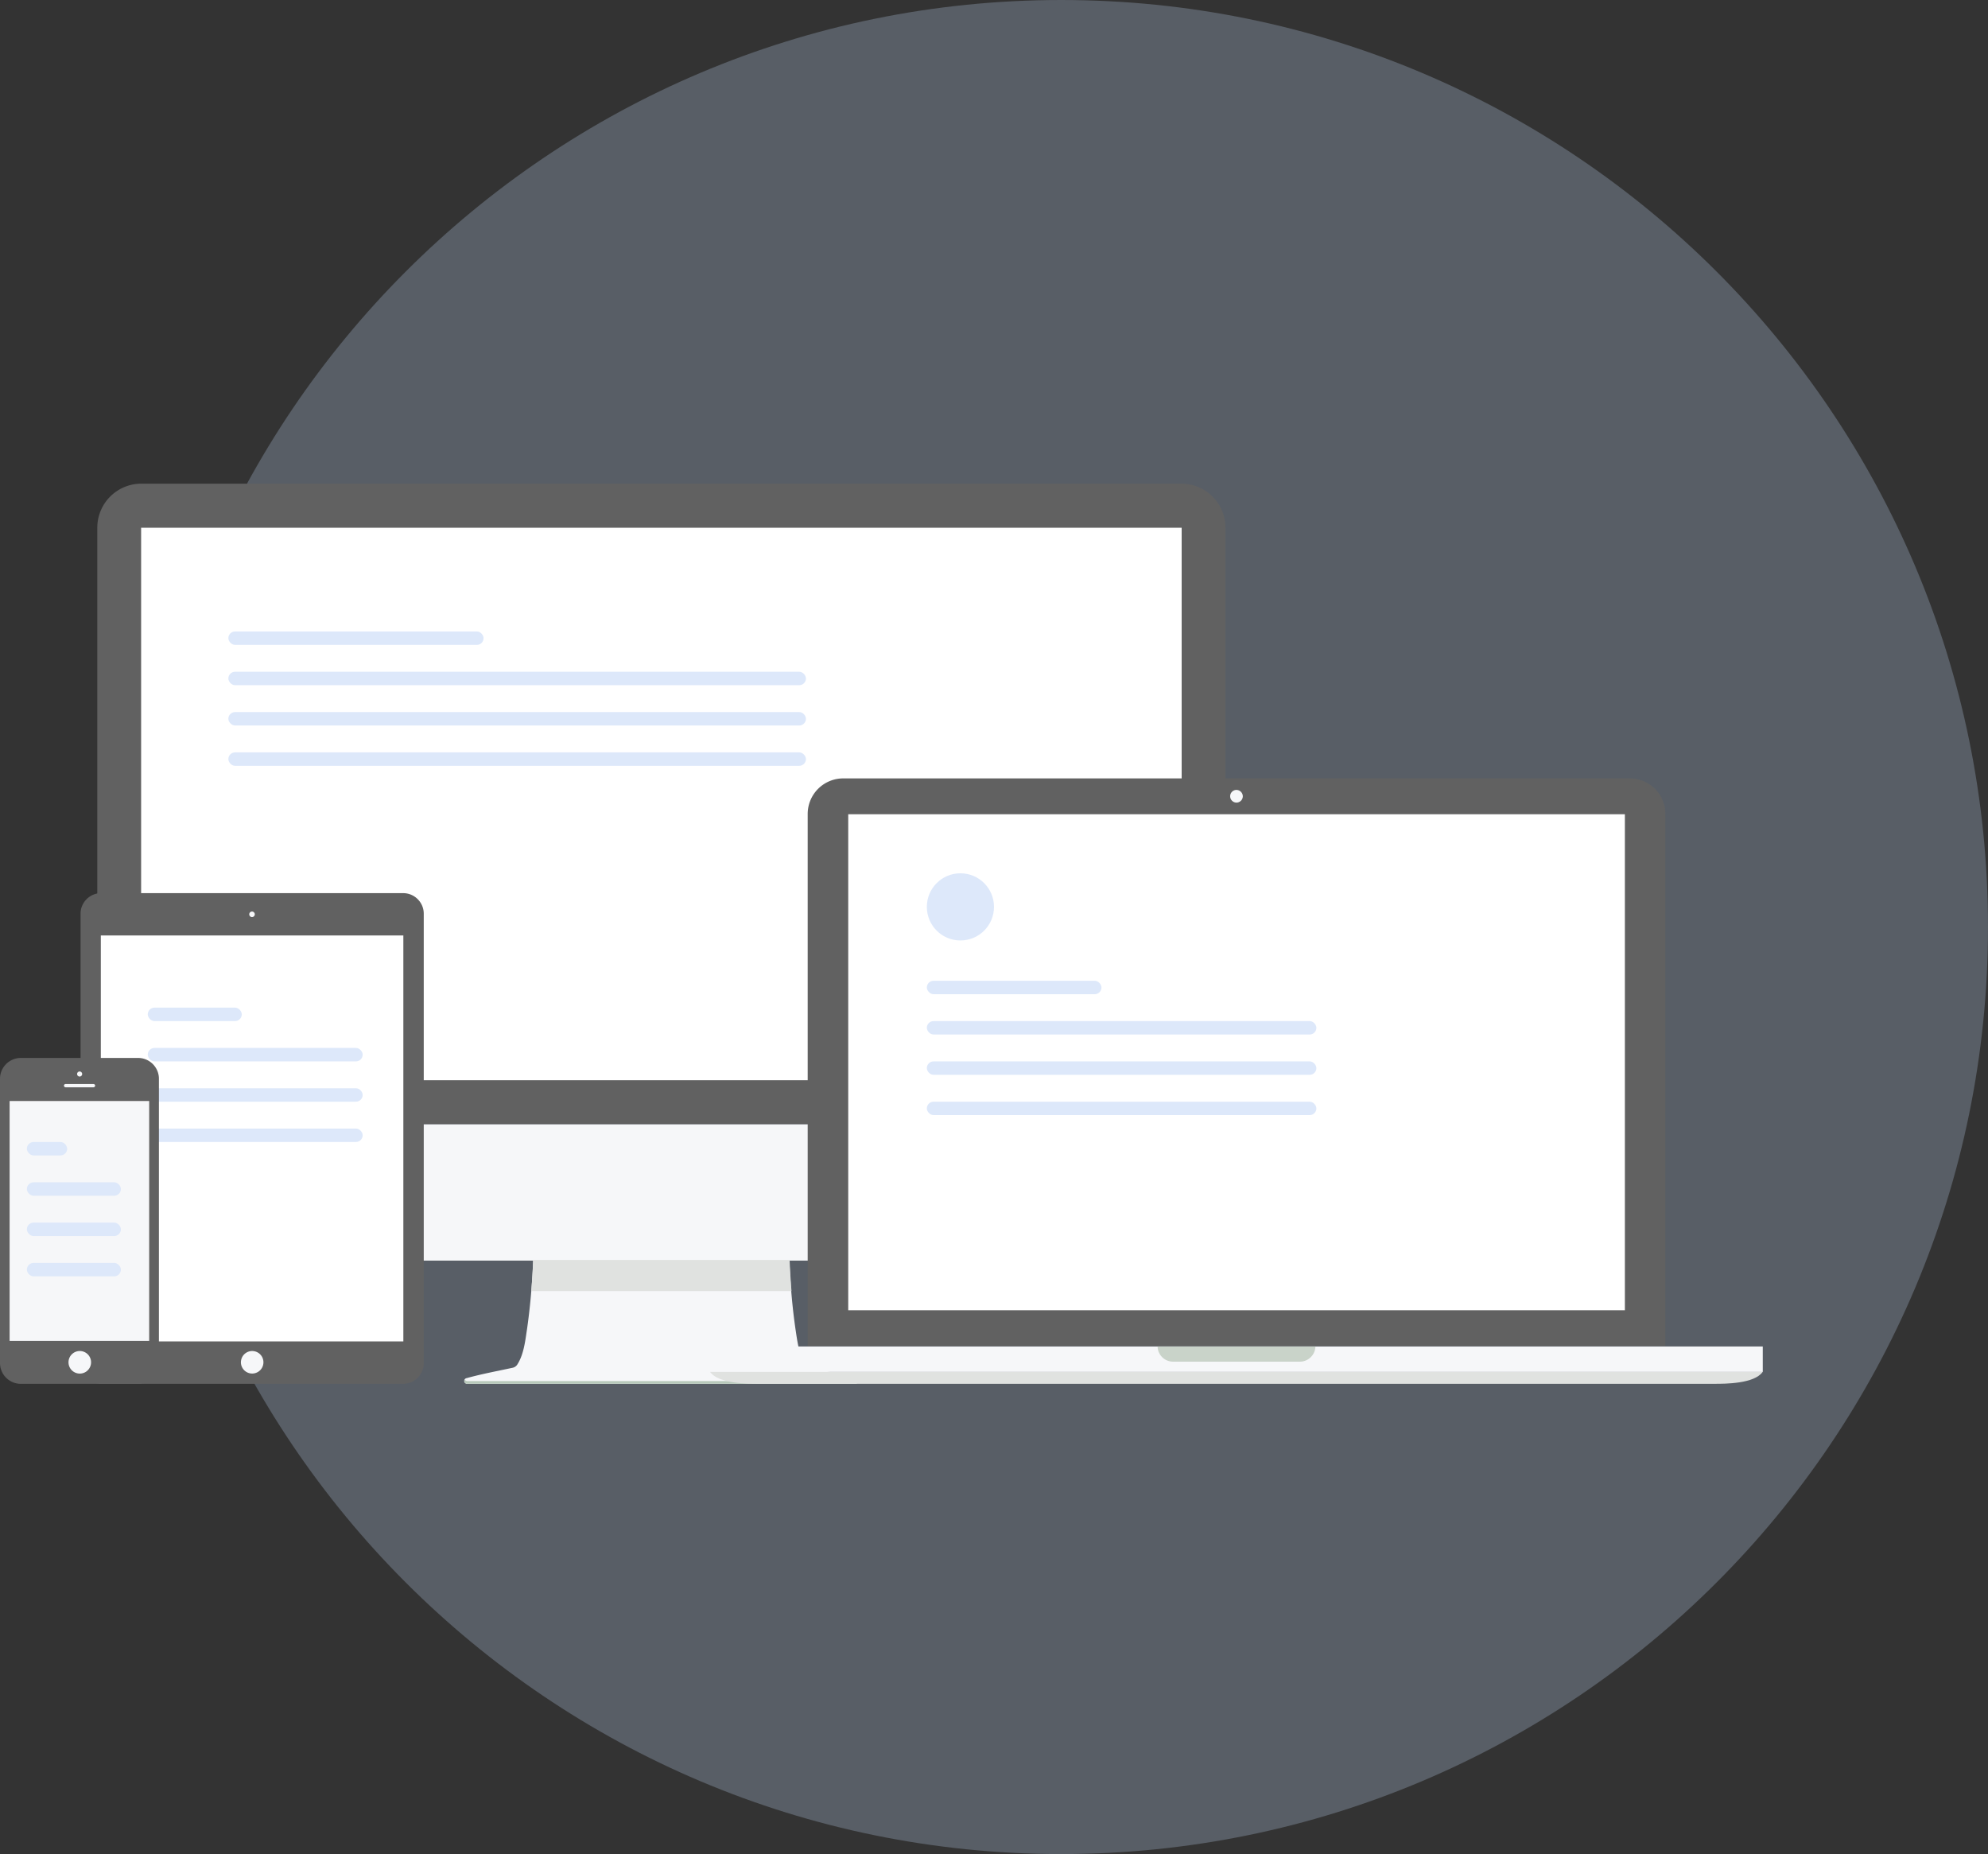 <svg width="148" height="138" fill="none" xmlns="http://www.w3.org/2000/svg"><rect width="100%" height="100%" fill="#333333" stroke="none"/><path opacity=".3" d="M79 138c38.108 0 69-30.892 69-69 0-38.108-30.892-69-69-69-38.108 0-69 30.892-69 69 0 38.108 30.892 69 69 69z" fill="#AEC1DD"/><path d="M91.232 39.271A3.28 3.28 0 0087.961 36H10.506a3.277 3.277 0 00-3.262 3.271v44.412h83.988V39.271z" fill="#616161"/><path d="M91.232 90.556v-6.872H7.244v6.872a3.28 3.28 0 003.271 3.271H87.97c1.791-.009 3.262-1.48 3.262-3.27z" fill="#F6F7F9"/><path d="M87.97 39.281H10.506v41.122H87.97V39.281z" fill="#fff"/><path d="M63.714 102.575c-1.122-.311-2.253-.528-3.385-.764a.572.572 0 01-.405-.282c-.462-.755-.575-1.773-.707-2.63a45.688 45.688 0 01-.358-3.423 51.295 51.295 0 01-.095-1.697H39.693a50.755 50.755 0 01-.094 1.697 46.752 46.752 0 01-.359 3.422c-.132.858-.235 1.876-.707 2.631a.554.554 0 01-.405.282c-1.131.245-2.263.453-3.384.764a.213.213 0 00.038.424h28.885a.22.22 0 00.216-.217c.01-.103-.066-.188-.17-.207z" fill="#F6F7F9"/><path d="M63.676 102.795H34.791a.226.226 0 01-.188-.113.188.188 0 00-.029.103c0 .123.095.217.217.217h28.885a.22.22 0 00.217-.217.188.188 0 00-.028-.103.214.214 0 01-.189.113z" fill="#B8C9BB"/><path d="M58.879 95.476a50.755 50.755 0 01-.094-1.697h-19.09a51.023 51.023 0 01-.095 1.697c-.019.208-.028.415-.047.622h19.373a13.702 13.702 0 01-.047-.622z" fill="#E0E2E0"/><path d="M123.982 100.191V60.577a2.648 2.648 0 00-2.64-2.64H62.77a2.647 2.647 0 00-2.64 2.64v39.614h63.852z" fill="#616161"/><path d="M120.966 60.605H63.148v36.918h57.818V60.606z" fill="#fff"/><rect x="69" y="73" width="13" height="1" rx=".5" fill="#DDE8FA"/><rect x="69" y="76" width="29" height="1" rx=".5" fill="#DDE8FA"/><rect x="69" y="79" width="29" height="1" rx=".5" fill="#DDE8FA"/><rect x="69" y="82" width="29" height="1" rx=".5" fill="#DDE8FA"/><path d="M131.233 100.219h-78.37v1.895h78.37v-1.895z" fill="#F6F7F9"/><path d="M92.053 102.113h-39.19c.623.886 2.81.886 3.583.886h71.195c.782 0 2.96 0 3.582-.886h-39.17z" fill="#E0E2E0"/><path d="M86.18 100.219a1.15 1.15 0 001.15 1.131h9.446c.622 0 1.14-.509 1.15-1.131H86.18z" fill="#C9D3C9"/><path d="M92.523 59.266a.473.473 0 01-.472.472.473.473 0 01-.47-.472c0-.254.206-.471.47-.471a.48.48 0 01.472.471z" fill="#F6F7F9"/><path d="M30.01 103H7.524a1.533 1.533 0 01-1.527-1.527V68.006c0-.84.688-1.528 1.527-1.528H30.02c.839 0 1.527.689 1.527 1.528v33.467A1.54 1.54 0 0130.01 103z" fill="#616161"/><path d="M30.028 69.627H7.506v30.215h22.522V69.626z" fill="#fff"/><rect x="11" y="75" width="7" height="1" rx=".5" fill="#DDE8FA"/><rect x="11" y="78" width="16" height="1" rx=".5" fill="#DDE8FA"/><rect x="11" y="81" width="16" height="1" rx=".5" fill="#DDE8FA"/><rect x="11" y="84" width="16" height="1" rx=".5" fill="#DDE8FA"/><path d="M19.585 101.606a.838.838 0 10-1.631-.384.838.838 0 001.631.384zm-1.03-33.553a.21.21 0 01.207-.207.21.21 0 01.207.207.21.21 0 01-.207.207.21.21 0 01-.207-.207z" fill="#F6F7F9"/><path d="M10.285 103.001H1.546A1.553 1.553 0 010 101.455V80.29c0-.848.698-1.546 1.546-1.546h8.74c.848 0 1.545.698 1.545 1.546v21.165c0 .848-.697 1.546-1.546 1.546z" fill="#616161"/><path d="M11.106 81.95H.716v17.855h10.39V81.949z" fill="#F6F7F9"/><rect x="2" y="85" width="3" height="1" rx=".5" fill="#DDE8FA"/><rect x="2" y="88" width="7" height="1" rx=".5" fill="#DDE8FA"/><rect x="2" y="91" width="7" height="1" rx=".5" fill="#DDE8FA"/><rect x="2" y="94" width="7" height="1" rx=".5" fill="#DDE8FA"/><path d="M6.117 79.94a.19.19 0 01-.188.189.19.19 0 01-.189-.189.19.19 0 01.189-.188.19.19 0 01.188.189zm.841.989H4.884a.125.125 0 01-.122-.123c0-.066.056-.122.122-.122h2.074c.066 0 .123.056.123.122a.125.125 0 01-.123.123zm-1.047 21.308a.84.84 0 100-1.679.84.84 0 000 1.679z" fill="#F6F7F9"/><rect x="17" y="47" width="19" height="1" rx=".5" fill="#DDE8FA"/><rect x="17" y="50" width="43" height="1" rx=".5" fill="#DDE8FA"/><rect x="17" y="53" width="43" height="1" rx=".5" fill="#DDE8FA"/><rect x="17" y="56" width="43" height="1" rx=".5" fill="#DDE8FA"/><circle cx="71.5" cy="67.5" r="2.5" fill="#DDE8FA"/></svg>